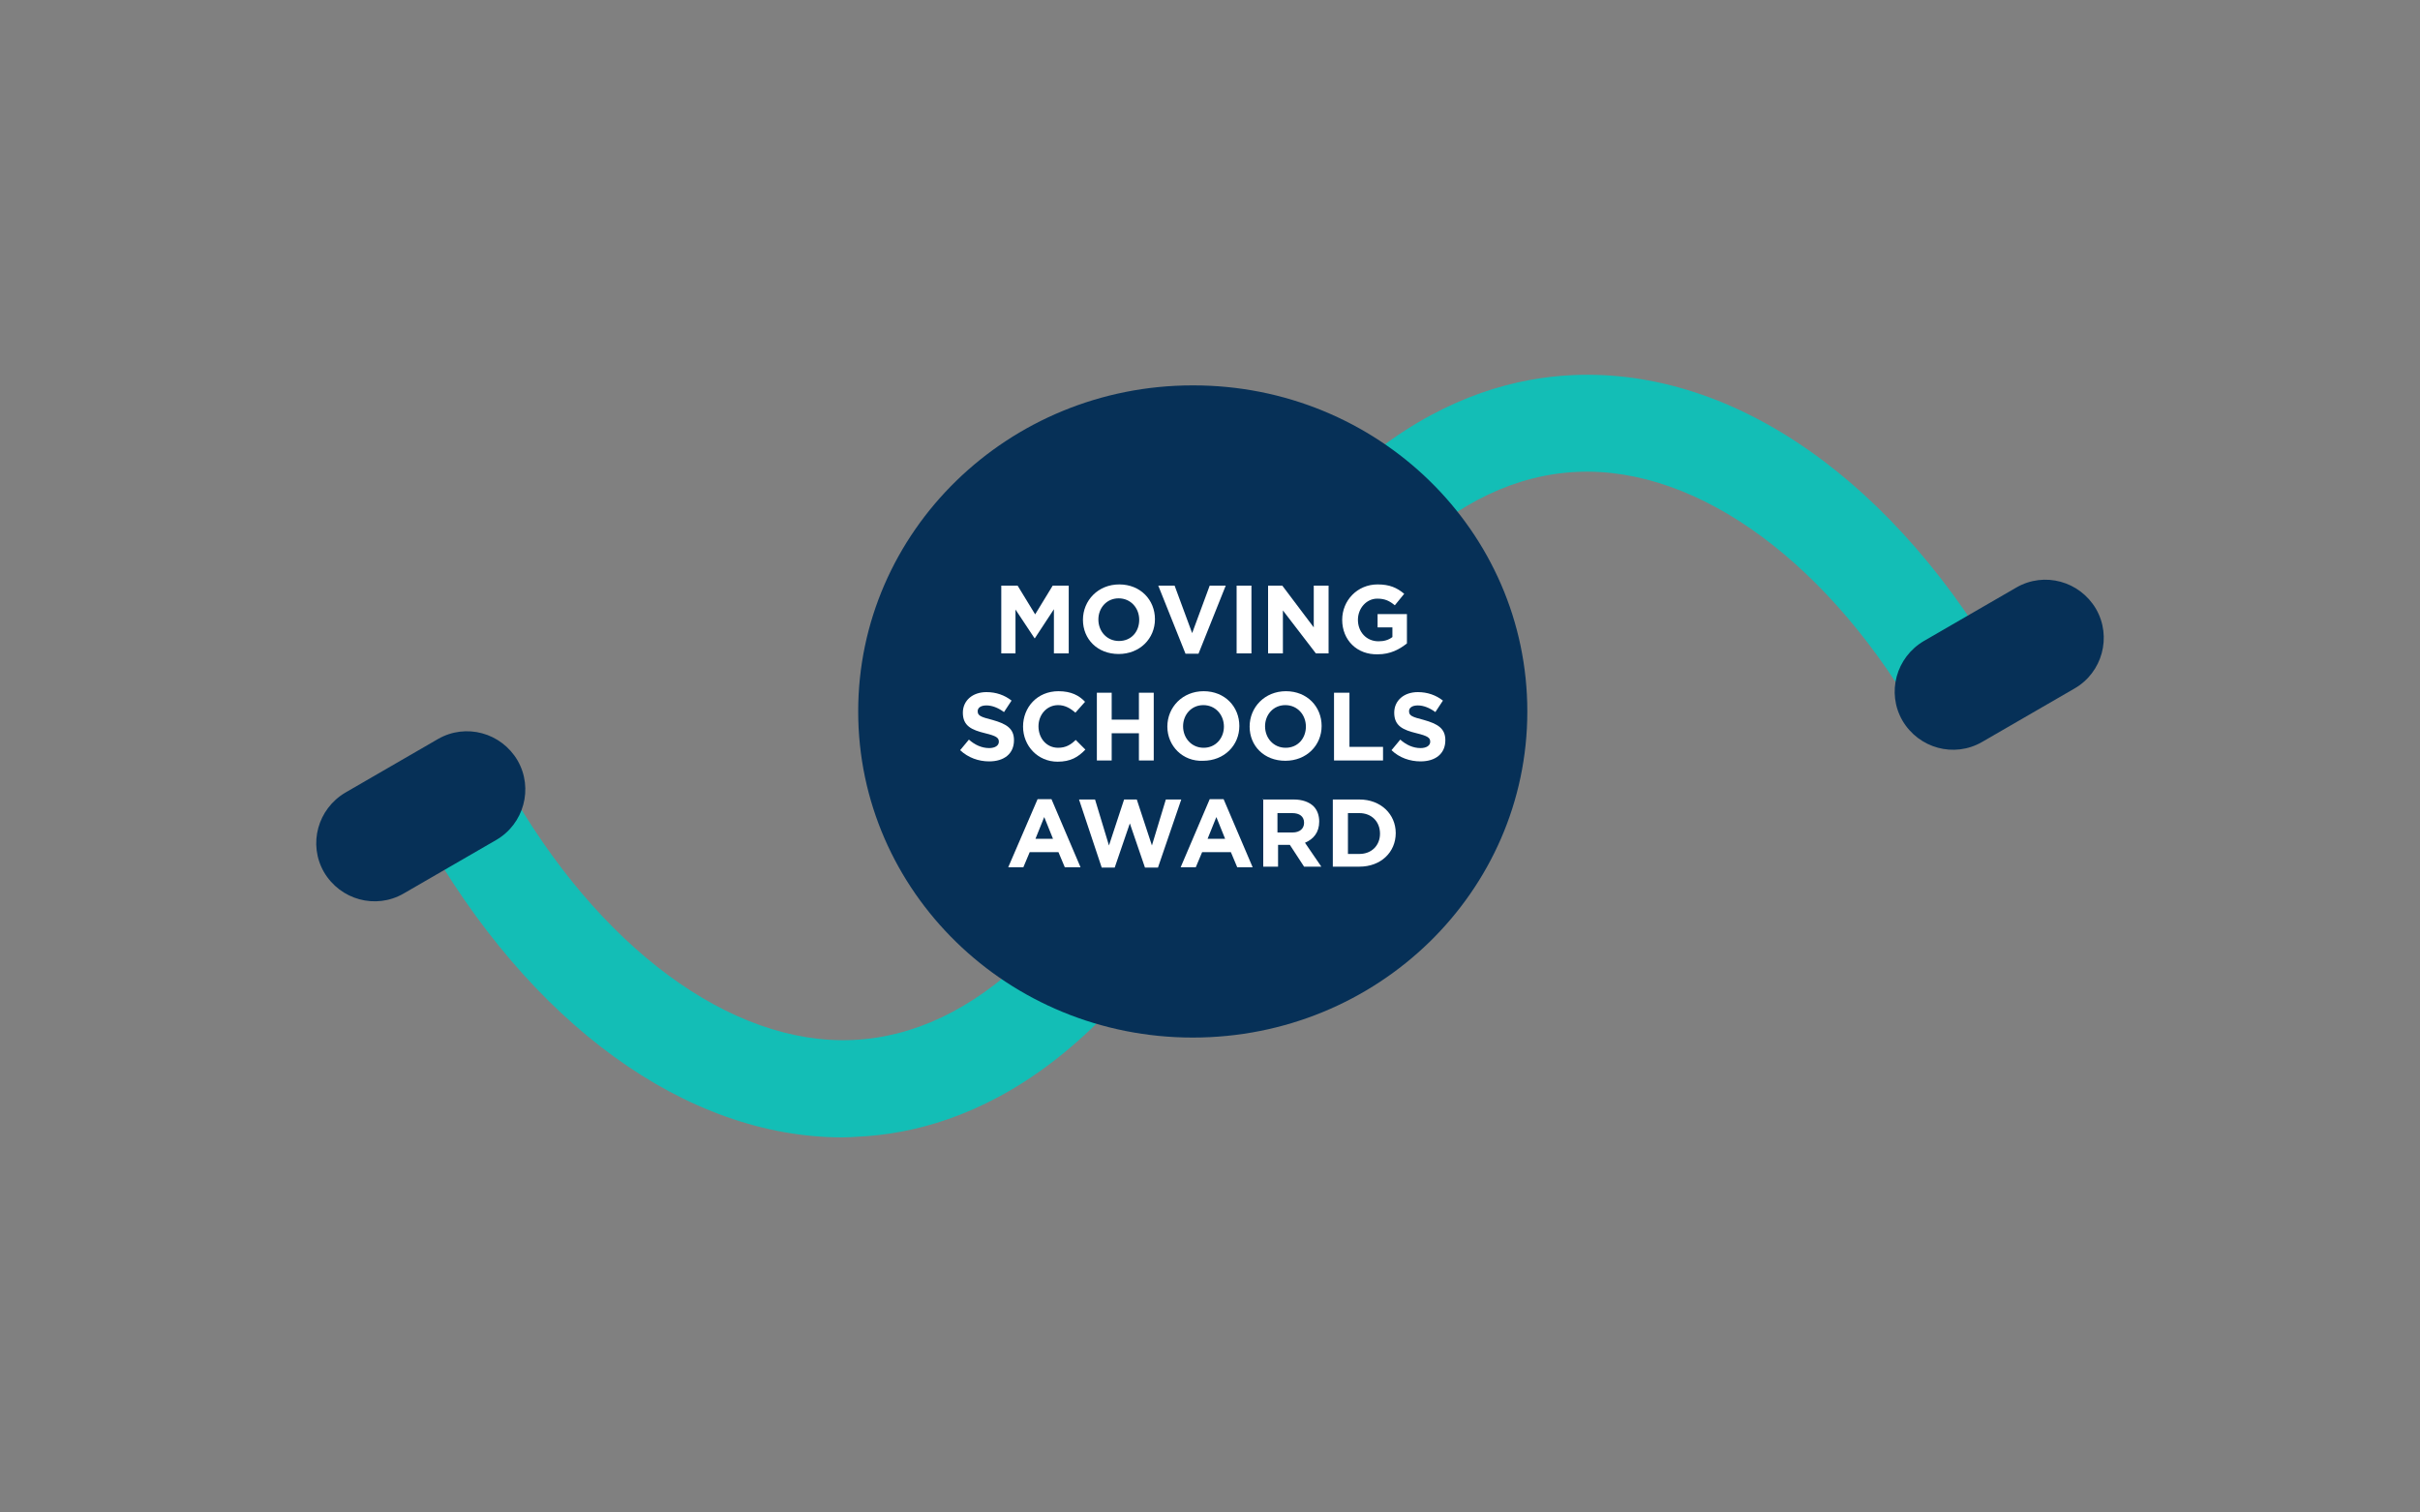 <?xml version="1.0" encoding="utf-8"?>
<!-- Generator: Adobe Illustrator 24.1.3, SVG Export Plug-In . SVG Version: 6.00 Build 0)  -->
<svg version="1.1" id="Layer_1" xmlns="http://www.w3.org/2000/svg" xmlns:xlink="http://www.w3.org/1999/xlink" x="0px" y="0px"
	 viewBox="0 0 800 500" style="enable-background:new 0 0 800 500;" xml:space="preserve">
<rect x="0" y="0" width="800" height="500" fill="#808080" stroke="none"/>
<style type="text/css">
	.st0{fill:#13BEB6;}
	.st1{fill:#063057;}
	.st2{fill:#FFFFFF;}
</style>
<g>
	<g>
		<g>
			<path class="st0" d="M278.5,376c-51.6,0-103.4-37.4-139.1-101.2l28-15.7c30.3,54.1,74.3,86.5,114.5,84.7s76.7-36.6,105.2-100.6
				l0,0c42.9-95.4,95.9-117.6,132.9-119.2c53.3-2.4,107,35.3,143.9,101l-28,15.7c-30.3-54.1-74.2-86.5-114.5-84.7
				c-40.2,1.8-76.7,36.6-105.3,100.6l0,0c-42.7,95.4-95.9,117.6-132.9,119.2C281.7,375.9,280.2,376,278.5,376z"/>
		</g>
		<path class="st1" d="M164,277.7l-30.6,17.7c-9.2,5.3-20.9,2.1-26.3-7.1l0,0c-5.3-9.2-2.1-20.9,7.1-26.3l30.6-17.7
			c9.2-5.3,20.9-2.1,26.3,7.1l0,0C176.4,260.6,173.2,272.4,164,277.7z"/>
		<path class="st1" d="M685.8,227.6l-30.6,17.7c-9.2,5.3-20.9,2.1-26.3-7.1l0,0c-5.3-9.2-2.1-20.9,7.1-26.3l30.6-17.7
			c9.2-5.3,20.9-2.1,26.3,7.1l0,0C698.2,210.5,695,222.3,685.8,227.6z"/>
	</g>
	<path class="st1" d="M504.9,235.2c0,59.6-49.5,107.8-110.6,107.8s-110.6-48.3-110.6-107.8s49.5-107.8,110.6-107.8
		C455.4,127.3,504.9,175.5,504.9,235.2"/>
	<g>
		<path class="st2" d="M331.1,193.6h5.3l5.8,9.5l5.8-9.5h5.3V216h-4.9v-14.6l-6.3,9.6h-0.1l-6.3-9.5V216H331v-22.4H331.1z"/>
		<path class="st2" d="M358,204.9L358,204.9c0-6.4,5-11.7,12-11.7s11.8,5.1,11.8,11.5l0,0c0,6.4-5,11.5-12,11.5S358,211.3,358,204.9
			z M376.6,204.9L376.6,204.9c0-3.9-2.8-7.1-6.8-7.1c-4,0-6.7,3.2-6.7,7l0,0c0,3.9,2.8,7.1,6.8,7.1
			C374,211.9,376.6,208.8,376.6,204.9z"/>
		<path class="st2" d="M382.9,193.6h5.4l5.8,15.7l5.8-15.7h5.3l-9,22.5h-4.3L382.9,193.6z"/>
		<path class="st2" d="M408.8,193.6h4.9V216h-4.9V193.6z"/>
		<path class="st2" d="M419.3,193.6h4.6l10.4,13.8v-13.8h4.9V216h-4.2l-10.9-14.2V216h-4.9V193.6z"/>
		<path class="st2" d="M443.7,204.9L443.7,204.9c0-6.4,5-11.7,11.7-11.7c4,0,6.4,1.1,8.8,3.1l-3.1,3.8c-1.7-1.4-3.2-2.2-5.8-2.2
			c-3.6,0-6.4,3.2-6.4,7l0,0c0,4,2.8,7.1,6.8,7.1c1.8,0,3.3-0.4,4.6-1.4v-3.2h-4.9V203h9.7v9.7c-2.4,1.9-5.4,3.6-9.6,3.6
			C448.6,216.5,443.7,211.6,443.7,204.9z"/>
		<path class="st2" d="M317.4,248l2.9-3.5c1.9,1.7,4.2,2.8,6.7,2.8c1.9,0,3.2-0.8,3.2-2.1l0,0c0-1.3-0.8-1.9-4.5-2.8
			c-4.5-1.1-7.4-2.4-7.4-6.8l0,0c0-4,3.2-6.8,7.8-6.8c3.2,0,6,1,8.3,2.8l-2.5,3.8c-1.9-1.4-3.9-2.2-5.8-2.2c-1.9,0-2.9,0.8-2.9,1.9
			l0,0c0,1.5,1,1.9,4.9,2.9c4.6,1.3,7.1,2.8,7.1,6.7l0,0c0,4.5-3.3,7-8.2,7C323.5,251.7,320.1,250.5,317.4,248z"/>
		<path class="st2" d="M338.2,240.2L338.2,240.2c0-6.4,4.7-11.7,11.7-11.7c4.2,0,6.8,1.4,8.8,3.5l-3.2,3.6c-1.7-1.5-3.5-2.5-5.7-2.5
			c-3.8,0-6.5,3.2-6.5,7l0,0c0,3.9,2.6,7.1,6.5,7.1c2.5,0,4.2-1,5.8-2.6l3.2,3.2c-2.4,2.5-4.9,4-9.2,4
			C343.1,251.8,338.2,246.6,338.2,240.2z"/>
		<path class="st2" d="M362.6,229h4.9v8.9h9V229h4.9v22.4h-4.9v-9h-9v9h-4.9V229z"/>
		<path class="st2" d="M385.9,240.2L385.9,240.2c0-6.4,5-11.7,12-11.7s11.8,5.1,11.8,11.5l0,0c0,6.4-5,11.5-12,11.5
			C391,251.8,385.9,246.6,385.9,240.2z M404.6,240.2L404.6,240.2c0-3.9-2.8-7.1-6.8-7.1c-4,0-6.7,3.2-6.7,7l0,0
			c0,3.9,2.8,7.1,6.8,7.1S404.6,244,404.6,240.2z"/>
		<path class="st2" d="M413.1,240.2L413.1,240.2c0-6.4,5-11.7,12-11.7s11.8,5.1,11.8,11.5l0,0c0,6.4-5,11.5-12,11.5
			S413.1,246.6,413.1,240.2z M431.7,240.2L431.7,240.2c0-3.9-2.8-7.1-6.8-7.1c-4,0-6.7,3.2-6.7,7l0,0c0,3.9,2.8,7.1,6.8,7.1
			C429.1,247.2,431.7,244,431.7,240.2z"/>
		<path class="st2" d="M441.2,229h4.9v17.9h11.1v4.5H441V229H441.2z"/>
		<path class="st2" d="M460,248l2.9-3.5c1.9,1.7,4.2,2.8,6.7,2.8c1.9,0,3.2-0.8,3.2-2.1l0,0c0-1.3-0.8-1.9-4.5-2.8
			c-4.5-1.1-7.4-2.4-7.4-6.8l0,0c0-4,3.2-6.8,7.8-6.8c3.2,0,6,1,8.3,2.8l-2.5,3.8c-1.9-1.4-3.9-2.2-5.8-2.2c-1.9,0-2.9,0.8-2.9,1.9
			l0,0c0,1.5,1,1.9,4.9,2.9c4.6,1.3,7.1,2.8,7.1,6.7l0,0c0,4.5-3.3,7-8.2,7C466.1,251.7,462.6,250.5,460,248z"/>
		<path class="st2" d="M343,264.2h4.6l9.6,22.5H352l-2.1-5h-9.5l-2.1,5h-5L343,264.2z M348.1,277.3l-2.9-7.2l-2.9,7.2H348.1z"/>
		<path class="st2" d="M356.7,264.3h5.3l4.6,15.2l5-15.2h4.2l5,15.2l4.6-15.2h5.1l-7.7,22.5h-4.3l-5-14.6l-5,14.6h-4.3L356.7,264.3z
			"/>
		<path class="st2" d="M399.9,264.2h4.6l9.6,22.5h-5.1l-2.1-5h-9.5l-2.1,5h-5L399.9,264.2z M405,277.3l-2.9-7.2l-2.9,7.2H405z"/>
		<path class="st2" d="M417.4,264.3h10.3c2.8,0,5,0.8,6.5,2.2c1.3,1.3,1.9,3.1,1.9,5.1l0,0c0,3.6-1.9,5.8-4.7,7l5.4,7.9h-5.7
			l-4.7-7.2h-3.9v7.2h-4.9v-22.3H417.4z M427.3,275.2c2.4,0,3.8-1.3,3.8-3.2l0,0c0-2.1-1.5-3.2-3.9-3.2h-4.9v6.4H427.3z"/>
		<path class="st2" d="M440.6,264.3h8.8c7.1,0,12,4.9,12,11.1l0,0c0,6.3-4.9,11.1-12,11.1h-8.8V264.3z M449.4,282.3
			c4,0,6.8-2.8,6.8-6.7l0,0c0-4-2.8-6.8-6.8-6.8h-3.8v13.5H449.4z"/>
	</g>
</g>
</svg>
